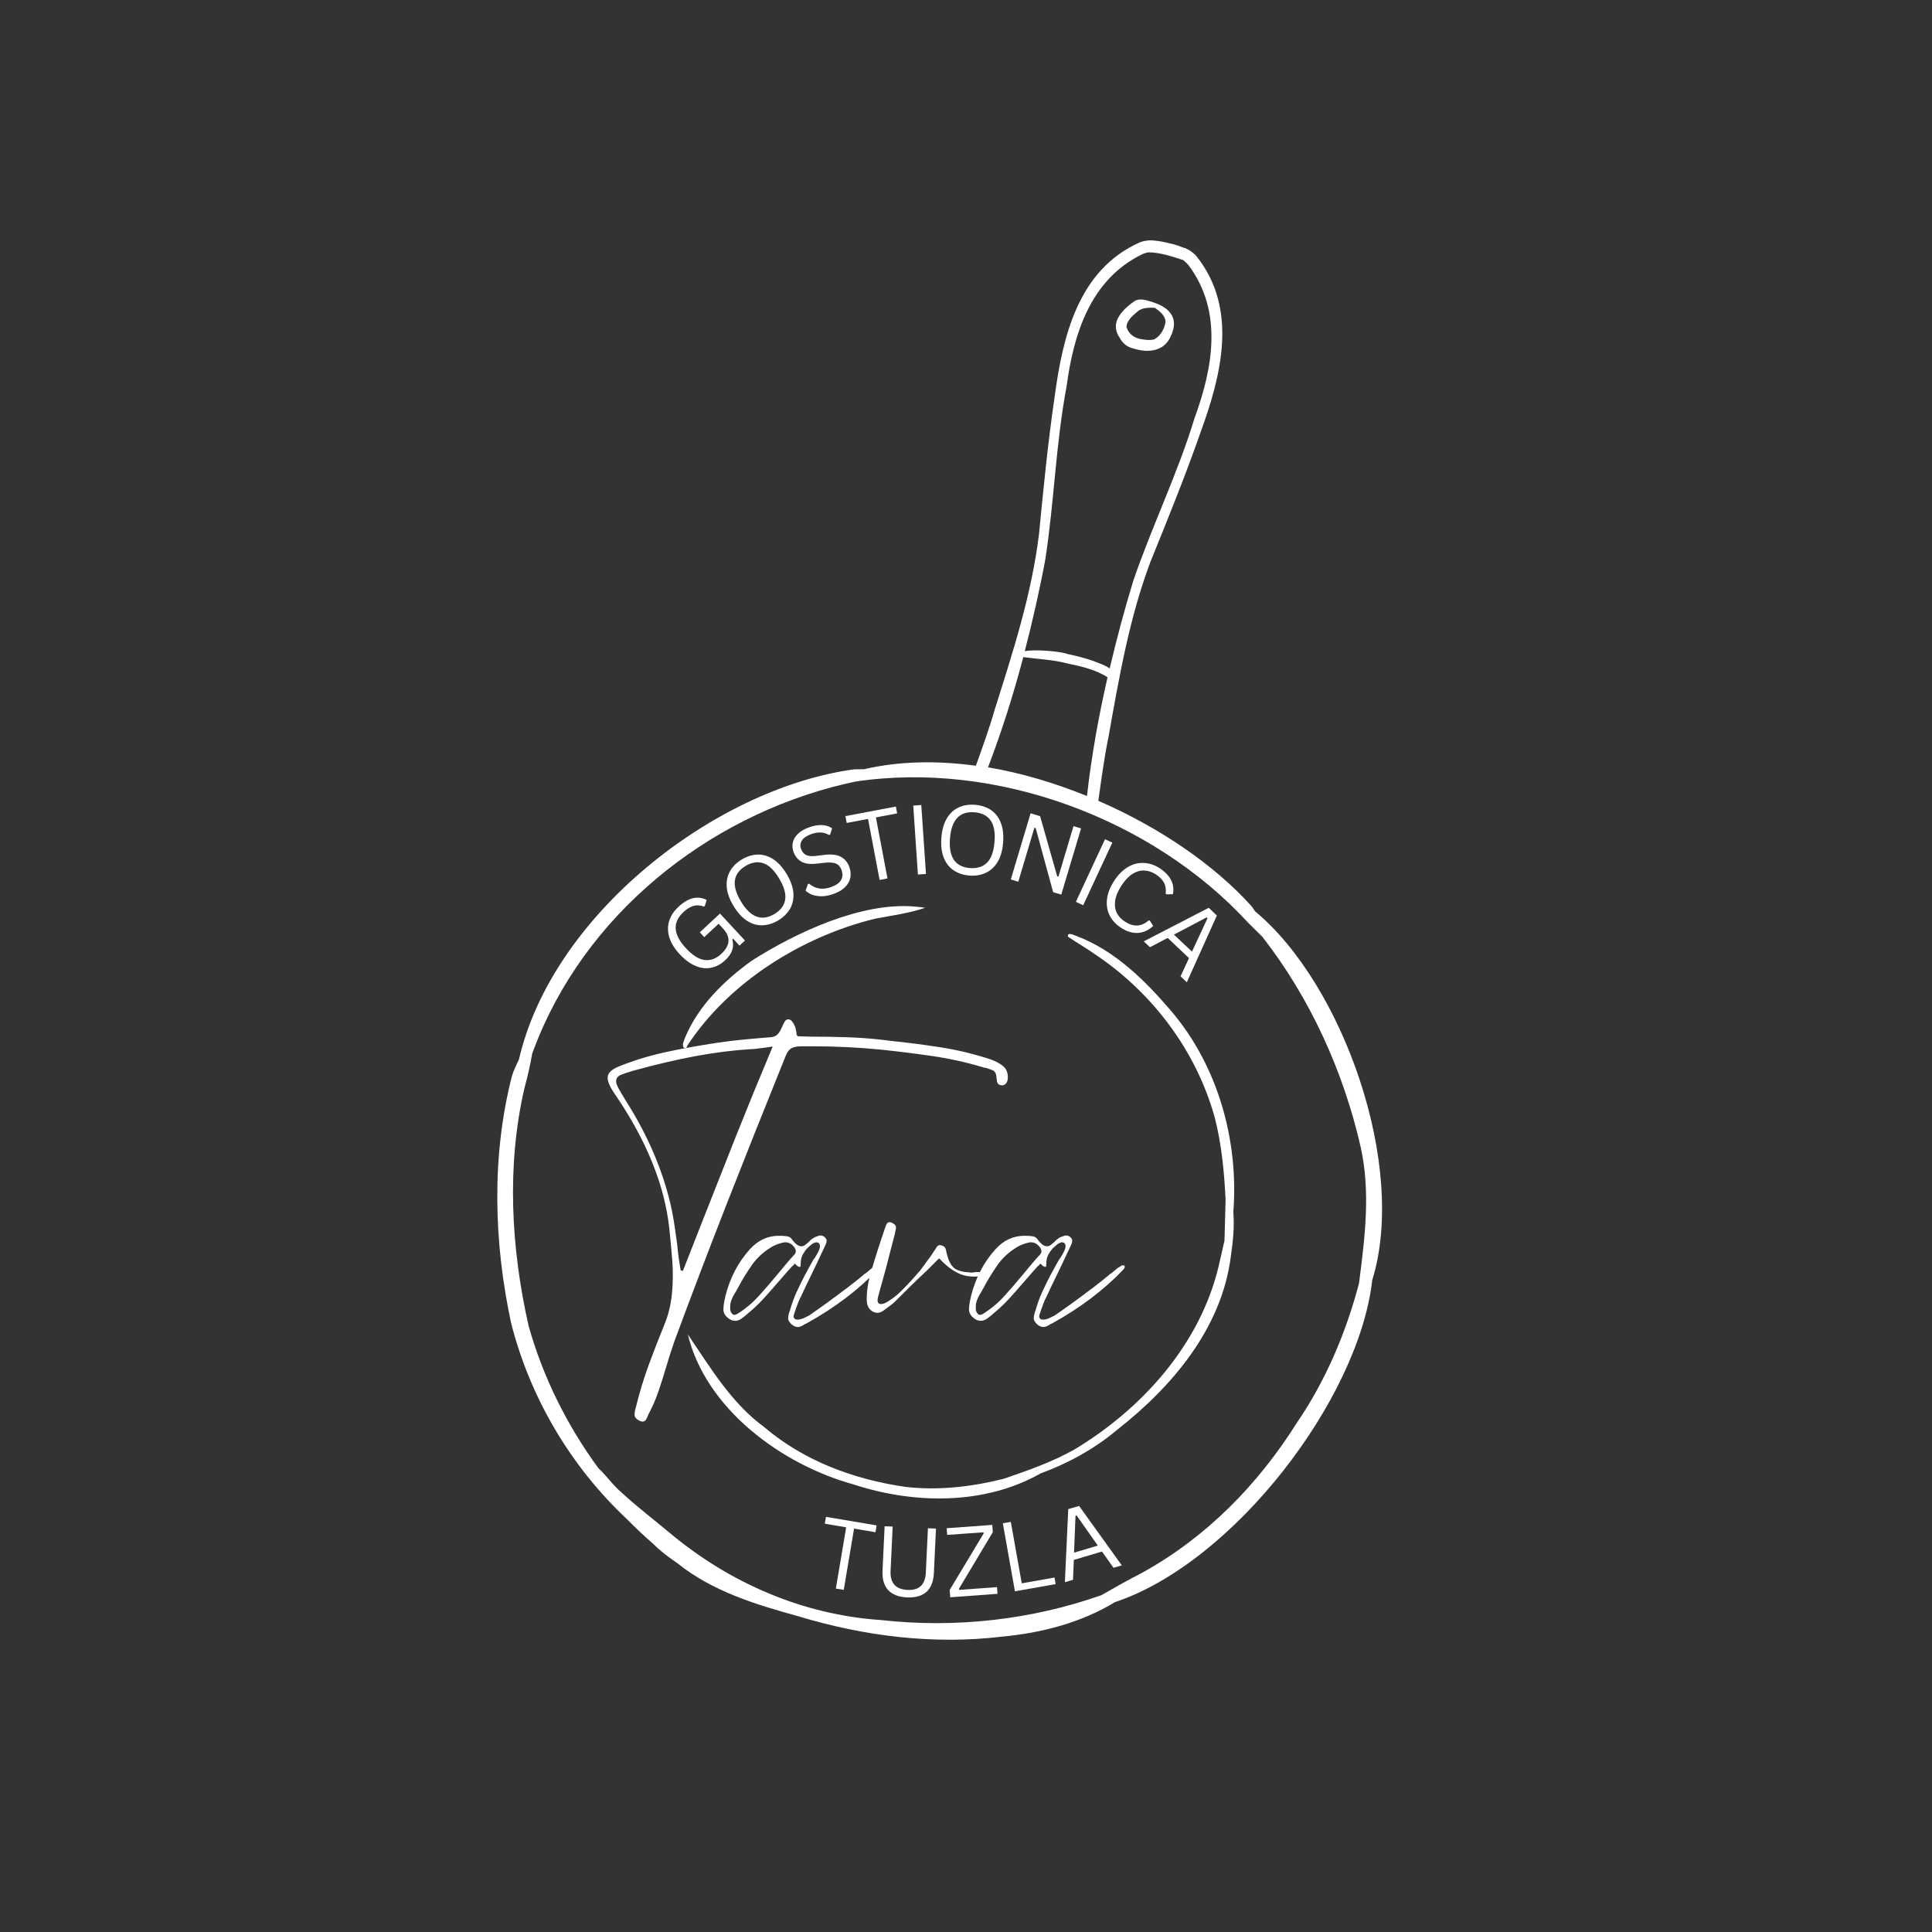<svg xmlns="http://www.w3.org/2000/svg" xmlns:xlink="http://www.w3.org/1999/xlink" width="500" zoomAndPan="magnify" viewBox="0 0 375 375" height="500" preserveAspectRatio="xMidYMid meet" version="1.0"><rect x="0" y="0" width="375" height="375" fill="#333333" stroke="none"/><defs><g/><clipPath id="1fa7824554"><path d="M 96 46 L 269 46 L 269 319 L 96 319 Z M 96 46 " clip-rule="nonzero"/></clipPath><clipPath id="a9f27be3ea"><path d="M 143.535 26.688 L 314.684 68.785 L 248.578 337.523 L 77.43 295.426 Z M 143.535 26.688 " clip-rule="nonzero"/></clipPath><clipPath id="5afb4c8aa4"><path d="M 143.535 26.688 L 314.684 68.785 L 248.578 337.523 L 77.43 295.426 Z M 143.535 26.688 " clip-rule="nonzero"/></clipPath><clipPath id="c6b693812a"><path d="M 132 175 L 180 175 L 180 204 L 132 204 Z M 132 175 " clip-rule="nonzero"/></clipPath><clipPath id="4ed4c46cc3"><path d="M 143.535 26.688 L 314.684 68.785 L 248.578 337.523 L 77.43 295.426 Z M 143.535 26.688 " clip-rule="nonzero"/></clipPath><clipPath id="874cbd4690"><path d="M 143.535 26.688 L 314.684 68.785 L 248.578 337.523 L 77.43 295.426 Z M 143.535 26.688 " clip-rule="nonzero"/></clipPath><clipPath id="a7ed417e5d"><path d="M 133 181 L 240 181 L 240 291 L 133 291 Z M 133 181 " clip-rule="nonzero"/></clipPath><clipPath id="66e90d51ca"><path d="M 143.535 26.688 L 314.684 68.785 L 248.578 337.523 L 77.43 295.426 Z M 143.535 26.688 " clip-rule="nonzero"/></clipPath><clipPath id="4e2fb8f17c"><path d="M 143.535 26.688 L 314.684 68.785 L 248.578 337.523 L 77.43 295.426 Z M 143.535 26.688 " clip-rule="nonzero"/></clipPath><clipPath id="9292e23fa9"><path d="M 216 58 L 228 58 L 228 69 L 216 69 Z M 216 58 " clip-rule="nonzero"/></clipPath><clipPath id="87fe4f6d67"><path d="M 143.535 26.688 L 314.684 68.785 L 248.578 337.523 L 77.43 295.426 Z M 143.535 26.688 " clip-rule="nonzero"/></clipPath><clipPath id="4b05a5e267"><path d="M 143.535 26.688 L 314.684 68.785 L 248.578 337.523 L 77.43 295.426 Z M 143.535 26.688 " clip-rule="nonzero"/></clipPath></defs><g clip-path="url(#1fa7824554)"><g clip-path="url(#a9f27be3ea)"><g clip-path="url(#5afb4c8aa4)"><path fill="#ffffff" d="M 266.352 248.477 C 273.211 226.254 260.605 190.98 243.641 176.918 C 243.371 176.57 243.16 176.18 242.871 175.844 C 235.684 167.855 225.02 160.578 213.188 155.438 C 213.77 151.297 214.312 147.148 215.156 143.051 C 217.207 131.547 219.176 120.008 223.312 109.016 C 226.707 100.66 230.059 92.395 233.031 83.902 C 236.941 73.133 240.473 60.078 232.25 49.754 C 231.996 49.434 231.668 49.148 231.312 48.891 C 230.93 48.582 230.414 48.34 230.02 48.152 C 229.887 48.09 229.734 48.098 229.594 48.047 C 228.312 47.457 226.883 47.195 225.477 46.887 C 224.598 46.77 223.543 46.539 222.645 46.707 C 222.152 46.758 221.664 46.859 221.242 47.043 C 209.172 52.383 206.246 65.582 204.715 76.938 C 203.406 85.84 202.539 94.719 201.668 103.691 C 200.238 115.348 196.633 126.484 193.105 137.625 C 192.039 141.352 190.723 144.988 189.418 148.633 C 181.91 147.602 174.516 147.715 167.703 149.309 C 167.008 149.328 166.297 149.297 165.617 149.348 C 138.543 153.125 107.191 177.66 100.746 205.578 C 100.258 206.625 99.754 207.656 99.383 208.789 C 95.367 224.406 95.832 241.133 99.219 256.863 C 102.918 271.324 110.742 284.586 121.621 294.801 C 123.289 296.492 125.008 298.125 126.781 299.656 C 128.219 301.105 129.863 302.316 131.547 303.465 C 138.266 308.875 146.734 311.453 154.977 313.723 C 167.738 317.59 181.227 319.266 194.52 317.668 C 202.199 316.945 209.824 314.973 216.414 310.973 C 239.441 303.309 263.727 271.609 266.352 248.477 Z M 207.016 75.055 C 208.348 65.043 211.559 54.164 221.875 49.27 C 222.18 49.148 222.512 49.062 222.852 48.977 C 225.145 48.988 227.523 49.77 229.695 50.5 C 230.035 50.805 230.383 51.109 230.66 51.43 C 237.523 60.551 235.324 71.676 231.859 81.164 C 228.594 91.895 223.625 102.062 219.996 112.652 C 218.266 118.277 216.75 123.996 215.387 129.75 C 215.203 129.633 215.016 129.512 214.844 129.398 C 212.426 128.191 209.758 127.48 207.105 126.918 C 206.359 126.551 201.32 125.953 198.91 126.387 C 200.445 120.445 201.805 114.457 202.918 108.449 C 204.617 97.387 204.934 86.074 207.016 75.055 Z M 198.621 127.543 C 201.461 127.938 204.398 128.027 207.219 128.785 C 209.883 129.348 212.645 129.945 214.973 131.465 C 213.23 139.078 211.852 146.77 210.98 154.508 C 204.75 151.977 198.254 150.027 191.773 148.938 C 194.445 141.949 196.707 134.797 198.621 127.543 Z M 221.672 305.281 C 221.715 305.262 221.723 305.258 221.73 305.254 C 221.742 305.246 221.754 305.242 221.762 305.238 C 219.117 306.586 216.445 308.094 213.781 309.621 C 200.184 314.422 185.359 316.062 171.051 314.453 C 155.867 313.461 141.57 307.242 129.934 297.484 C 126.867 294.922 123.664 292.48 120.723 289.77 C 119.027 288.363 117.777 286.48 116.16 284.988 C 110.059 276.684 105.395 267.285 102.602 257.359 C 99.195 242.293 98.293 226.23 101.82 211.098 C 102.418 208.949 102.914 206.715 103.305 204.477 C 103.398 204.242 103.477 204.004 103.57 203.77 C 113.305 177.746 137.098 158.523 163.945 152.168 C 164.621 152 165.301 151.871 165.98 151.711 C 193.262 147.586 223.711 158.887 242.297 179.133 C 243.188 180.027 244.109 180.941 245.031 181.844 C 254.273 193.676 260.746 207.934 264.078 222.512 C 266.074 231.355 264.918 240.25 263.781 249.109 C 261.246 258.676 257.379 267.867 251.758 276.105 C 244.211 288.117 234.203 298.367 221.672 305.281 Z M 221.672 305.281 " fill-opacity="1" fill-rule="nonzero"/></g></g></g><g clip-path="url(#c6b693812a)"><g clip-path="url(#4ed4c46cc3)"><g clip-path="url(#874cbd4690)"><path fill="#ffffff" d="M 179.543 176.215 C 178.965 176.062 178.188 176.051 177.527 175.961 C 167.152 175.07 154.547 180.98 145.895 186.48 C 140.578 190.328 135.633 195.133 133.031 201.258 C 132.824 201.871 132.348 202.641 132.66 203.27 C 132.867 203.559 133.387 203.422 133.352 203.043 C 141.41 190.676 155.613 181.801 169.848 178.316 C 173.035 177.711 176.434 177.266 179.543 176.215 Z M 179.543 176.215 " fill-opacity="1" fill-rule="nonzero"/></g></g></g><g clip-path="url(#a7ed417e5d)"><g clip-path="url(#66e90d51ca)"><g clip-path="url(#4e2fb8f17c)"><path fill="#ffffff" d="M 239.387 235.277 C 240.465 221.359 236.379 206.844 227.301 196.207 C 222.215 190.254 216.34 184.441 208.859 181.645 C 208.402 181.469 207.125 180.844 207.297 181.812 C 208.984 182.977 210.871 184.039 212.566 185.242 C 223.672 192.668 232.199 203.961 235.785 216.926 C 237.109 222.047 237.621 227.5 237.887 232.82 C 237.836 235.477 237.727 238.129 237.672 240.781 C 237.309 242.477 236.895 244.168 236.52 245.844 C 232.879 260.996 221.695 273.438 208.543 281.348 C 204.262 283.766 199.543 285.406 194.848 287.023 C 188.621 288.59 182.199 289.336 175.77 288.609 C 165.789 287.16 156.117 283.625 148.34 277 C 141.926 272.312 137.906 265.465 133.508 259.008 C 137.008 273.5 151.77 284.297 165.664 288.125 C 177.367 291.957 191.043 292.18 201.977 285.992 C 207.32 284.031 212.379 281.262 216.793 277.562 C 227.551 269.133 237.141 257.816 238.91 243.828 C 239.32 241.012 239.621 238.133 239.387 235.277 Z M 239.387 235.277 " fill-opacity="1" fill-rule="nonzero"/></g></g></g><g clip-path="url(#9292e23fa9)"><g clip-path="url(#87fe4f6d67)"><g clip-path="url(#4b05a5e267)"><path fill="#ffffff" d="M 219.918 67.617 C 222.723 68.551 225.984 68.285 227.258 65.23 C 228.879 61.824 227.094 59.727 223.82 58.676 C 222.676 58.344 221.395 57.77 220.234 58.43 C 218.934 59.324 217.66 60.43 216.941 61.859 C 216.352 63.074 216.516 64.414 217.301 65.5 C 217.836 66.566 218.738 67.355 219.918 67.617 Z M 221.043 60.266 C 221.941 59.695 223.121 59.695 224.168 59.746 C 225.066 60.418 226.168 61.199 226.227 62.445 C 226.066 63.801 225.234 65.254 224.008 65.887 C 223.332 66.039 222.633 66.008 221.953 65.898 C 220.41 65.754 219.176 65.039 218.664 63.523 C 218.625 63.254 218.742 63.031 218.793 62.727 C 219.301 61.672 220.125 61.023 221.043 60.266 Z M 221.043 60.266 " fill-opacity="1" fill-rule="nonzero"/></g></g></g><g fill="#ffffff" fill-opacity="1"><g transform="translate(115.285, 256.305)"><g><path d="M 9.453 19.625 C 9.234 19.625 9 19.551 8.75 19.406 C 8.195 19.113 7.91 18.773 7.891 18.391 C 7.867 18.004 7.93 17.555 8.078 17.047 L 8.188 16.656 C 8.852 13.945 9.66 11.289 10.609 8.688 C 11.566 6.082 12.578 3.477 13.641 0.875 C 14.441 -1.062 14.941 -3.094 15.141 -5.219 C 15.348 -7.344 15.367 -9.477 15.203 -11.625 C 15.035 -13.77 14.844 -15.852 14.625 -17.875 C 13.707 -26.344 10.148 -35.082 3.953 -44.094 C 2.961 -45.562 2.539 -46.66 2.688 -47.391 C 2.801 -48.16 3.57 -48.82 5 -49.375 C 7.75 -50.477 10.66 -51.367 13.734 -52.047 C 16.816 -52.723 20.191 -53.336 23.859 -53.891 C 25.516 -54.141 27.203 -54.348 28.922 -54.516 C 30.641 -54.68 32.453 -54.836 34.359 -54.984 C 34.984 -55.055 35.441 -55.273 35.734 -55.641 C 36.035 -56.004 36.273 -56.41 36.453 -56.859 L 36.562 -57.078 C 36.676 -57.367 36.82 -57.672 37 -57.984 C 37.188 -58.297 37.426 -58.453 37.719 -58.453 L 38.047 -58.391 C 38.266 -58.285 38.461 -58.082 38.641 -57.781 C 38.828 -57.488 38.957 -57.234 39.031 -57.016 C 39.07 -56.941 39.141 -56.688 39.234 -56.25 C 39.328 -55.812 39.352 -55.555 39.312 -55.484 L 39.594 -55.156 L 42.172 -55.094 C 44.41 -55.094 46.68 -55.055 48.984 -54.984 C 51.297 -54.91 53.609 -54.742 55.922 -54.484 L 57.672 -54.266 C 60.828 -53.941 64.008 -53.531 67.219 -53.031 C 70.426 -52.539 73.66 -51.766 76.922 -50.703 C 77.984 -50.328 78.828 -49.875 79.453 -49.344 C 80.078 -48.812 80.367 -48.035 80.328 -47.016 C 80.328 -46.68 80.227 -46.367 80.031 -46.078 C 79.832 -45.785 79.547 -45.641 79.172 -45.641 C 78.879 -45.672 78.66 -45.742 78.516 -45.859 C 78.367 -46.004 78.273 -46.195 78.234 -46.438 C 78.203 -46.676 78.164 -46.922 78.125 -47.172 C 78.094 -47.91 77.836 -48.379 77.359 -48.578 C 76.879 -48.773 76.441 -48.93 76.047 -49.047 C 75.93 -49.047 75.828 -49.051 75.734 -49.062 C 75.648 -49.082 75.57 -49.113 75.5 -49.156 C 72.156 -50.145 68.844 -50.875 65.562 -51.344 C 62.281 -51.82 59.031 -52.227 55.812 -52.562 C 51.445 -53 46.973 -53.219 42.391 -53.219 C 41.734 -53.219 41 -53.219 40.188 -53.219 C 39.5 -53.219 38.914 -53.109 38.438 -52.891 C 37.957 -52.672 37.57 -52.211 37.281 -51.516 C 33.031 -40.992 29.133 -31.211 25.594 -22.172 C 22.062 -13.141 18.734 -4.395 15.609 4.062 C 15.316 4.906 15.031 5.758 14.75 6.625 C 14.477 7.488 14.219 8.344 13.969 9.188 C 13.531 10.688 13.051 12.195 12.531 13.719 C 12.02 15.238 11.398 16.676 10.672 18.031 C 10.598 18.145 10.523 18.312 10.453 18.531 C 10.336 18.82 10.207 19.078 10.062 19.297 C 9.914 19.516 9.711 19.625 9.453 19.625 Z M 34.688 -53.172 L 32.766 -52.891 C 32.328 -52.859 31.926 -52.812 31.562 -52.75 C 31.195 -52.695 30.848 -52.672 30.516 -52.672 C 26.992 -52.453 23.363 -51.992 19.625 -51.297 C 15.883 -50.598 11.836 -49.645 7.484 -48.438 C 6.492 -48.145 5.738 -47.891 5.219 -47.672 C 4.707 -47.453 4.414 -47.141 4.344 -46.734 C 4.227 -46.367 4.336 -45.875 4.672 -45.25 C 5.004 -44.625 5.484 -43.801 6.109 -42.781 C 10.578 -35.781 13.582 -28.648 15.125 -21.391 C 15.344 -20.254 15.535 -19.125 15.703 -18 C 15.867 -16.883 16.023 -15.758 16.172 -14.625 C 16.242 -13.82 16.332 -13.016 16.438 -12.203 C 16.551 -11.398 16.68 -10.578 16.828 -9.734 L 17.266 -9.625 L 20.953 -19.031 C 23.109 -24.52 25.312 -30.098 27.562 -35.766 C 29.82 -41.43 32.145 -47.102 34.531 -52.781 Z M 34.688 -53.172 "/></g></g></g><g fill="#ffffff" fill-opacity="1"><g transform="translate(142.007, 256.305)"><g><path d="M 28.266 -10.719 C 28.441 -10.688 28.551 -10.648 28.594 -10.609 C 28.695 -10.43 28.625 -10.191 28.375 -9.891 C 24.594 -5.93 19.992 -2.453 14.578 0.547 L 14.188 0.719 C 14 0.863 13.785 0.988 13.547 1.094 C 13.316 1.207 13.07 1.266 12.812 1.266 C 12.445 1.266 12.062 1.098 11.656 0.766 C 11.176 0.328 10.945 -0.082 10.969 -0.469 C 10.988 -0.852 11.07 -1.266 11.219 -1.703 C 11.25 -1.773 11.281 -1.848 11.312 -1.922 C 11.352 -1.992 11.375 -2.066 11.375 -2.141 C 11.707 -3.316 12.117 -4.441 12.609 -5.516 C 13.109 -6.598 13.613 -7.633 14.125 -8.625 C 14.125 -8.625 14.242 -8.844 14.484 -9.281 C 14.723 -9.727 14.977 -10.195 15.25 -10.688 C 15.531 -11.188 15.723 -11.531 15.828 -11.719 C 15.828 -11.75 15.906 -11.859 16.062 -12.047 C 16.383 -12.516 16.664 -13.004 16.906 -13.516 C 17.145 -14.035 17.207 -14.441 17.094 -14.734 C 17.02 -14.922 16.91 -15.051 16.766 -15.125 C 16.66 -15.156 16.57 -15.172 16.5 -15.172 C 16.133 -15.172 15.727 -14.969 15.281 -14.562 C 14.844 -14.164 14.625 -13.969 14.625 -13.969 C 14.363 -13.676 14.102 -13.305 13.844 -12.859 C 13.594 -12.422 13.453 -11.926 13.422 -11.375 L 13.422 -11.156 C 13.422 -11.008 13.41 -10.844 13.391 -10.656 C 13.367 -10.477 13.305 -10.391 13.203 -10.391 C 13.16 -10.391 13.07 -10.414 12.938 -10.469 C 12.812 -10.531 12.641 -10.672 12.422 -10.891 L 12.266 -11.047 L 11.938 -10.672 C 11.82 -10.598 11.719 -10.504 11.625 -10.391 C 11.531 -10.285 11.445 -10.191 11.375 -10.109 C 10.938 -9.641 10.523 -9.176 10.141 -8.719 C 9.754 -8.258 9.363 -7.812 8.969 -7.375 C 8.082 -6.344 7.18 -5.32 6.266 -4.312 C 5.348 -3.301 4.359 -2.359 3.297 -1.484 L 2.922 -1.156 C 2.586 -0.863 2.234 -0.586 1.859 -0.328 C 1.492 -0.066 1.094 0.062 0.656 0.062 C 0.289 0.062 -0.094 -0.066 -0.5 -0.328 C -1.27 -0.879 -1.633 -1.52 -1.594 -2.25 C -1.562 -2.988 -1.453 -3.707 -1.266 -4.406 L -1.203 -4.734 C -0.328 -8.242 1.242 -11.266 3.516 -13.797 C 5.098 -15.555 6.969 -16.438 9.125 -16.438 L 9.297 -16.438 C 9.766 -16.438 10.219 -16.41 10.656 -16.359 C 11.102 -16.305 11.438 -16.129 11.656 -15.828 C 12.312 -14.879 12.938 -14.406 13.531 -14.406 C 13.82 -14.406 14.078 -14.492 14.297 -14.672 C 14.516 -14.859 14.754 -15.062 15.016 -15.281 L 15.172 -15.453 C 15.504 -15.785 15.875 -16.039 16.281 -16.219 C 16.457 -16.289 16.629 -16.352 16.797 -16.406 C 16.961 -16.469 17.117 -16.5 17.266 -16.5 C 17.523 -16.5 17.781 -16.406 18.031 -16.219 C 18.32 -15.957 18.457 -15.695 18.438 -15.438 C 18.426 -15.188 18.348 -14.914 18.203 -14.625 C 17.578 -13.27 16.953 -11.941 16.328 -10.641 C 15.703 -9.336 15.078 -8.047 14.453 -6.766 L 13.469 -4.672 C 13.25 -4.266 13.055 -3.844 12.891 -3.406 C 12.723 -2.969 12.566 -2.547 12.422 -2.141 L 12.156 -1.312 C 12.008 -0.945 11.988 -0.676 12.094 -0.5 C 12.164 -0.383 12.273 -0.289 12.422 -0.219 C 12.535 -0.188 12.664 -0.172 12.812 -0.172 C 13.176 -0.172 13.598 -0.281 14.078 -0.5 C 14.555 -0.719 14.883 -0.879 15.062 -0.984 C 16.238 -1.797 17.395 -2.613 18.531 -3.438 C 19.664 -4.258 20.766 -5.078 21.828 -5.891 C 22.191 -6.141 22.539 -6.398 22.875 -6.672 C 23.207 -6.953 23.555 -7.223 23.922 -7.484 C 24.141 -7.66 24.367 -7.848 24.609 -8.047 C 24.848 -8.254 25.094 -8.445 25.344 -8.625 C 25.457 -8.738 25.566 -8.844 25.672 -8.938 C 25.785 -9.031 25.914 -9.113 26.062 -9.188 C 26.25 -9.363 26.453 -9.535 26.672 -9.703 C 26.891 -9.867 27.109 -10.047 27.328 -10.234 L 27.547 -10.344 C 27.66 -10.414 27.781 -10.492 27.906 -10.578 C 28.031 -10.672 28.148 -10.719 28.266 -10.719 Z M 12.203 -12.812 C 12.566 -13.219 12.551 -13.691 12.156 -14.234 C 11.676 -14.859 11.109 -15.172 10.453 -15.172 C 10.379 -15.172 10.305 -15.172 10.234 -15.172 C 9.316 -14.992 8.508 -14.703 7.812 -14.297 C 6.195 -13.336 4.895 -12.145 3.906 -10.719 C 2.914 -9.289 2.051 -7.879 1.312 -6.484 C 1.238 -6.336 1.156 -6.191 1.062 -6.047 C 0.977 -5.898 0.898 -5.754 0.828 -5.609 C 0.609 -5.273 0.406 -4.926 0.219 -4.562 C 0.031 -4.195 -0.113 -3.797 -0.219 -3.359 C -0.258 -3.172 -0.281 -2.836 -0.281 -2.359 C -0.281 -1.891 -0.148 -1.539 0.109 -1.312 C 0.223 -1.164 0.367 -1.094 0.547 -1.094 C 0.691 -1.094 0.875 -1.148 1.094 -1.266 C 2.676 -2.254 4.078 -3.426 5.297 -4.781 C 6.523 -6.133 7.711 -7.508 8.859 -8.906 C 9.398 -9.562 9.945 -10.219 10.5 -10.875 C 11.051 -11.539 11.617 -12.188 12.203 -12.812 Z M 12.203 -12.812 "/></g></g></g><g fill="#ffffff" fill-opacity="1"><g transform="translate(168.784, 256.305)"><g><path d="M 21.109 -9.406 C 21.734 -9.406 22.156 -9.273 22.375 -9.016 C 22.375 -8.91 22.227 -8.82 21.938 -8.75 C 21.457 -8.594 20.91 -8.516 20.297 -8.516 C 19.555 -8.516 18.859 -8.609 18.203 -8.797 C 16.703 -9.234 15.18 -10.281 13.641 -11.938 L 13.469 -12.047 L 11.219 -9.781 C 10.113 -8.758 9.02 -7.719 7.938 -6.656 C 6.863 -5.594 5.797 -4.531 4.734 -3.469 C 4.473 -3.25 4.203 -3.035 3.922 -2.828 C 3.648 -2.629 3.367 -2.422 3.078 -2.203 L 2.641 -1.875 C 2.234 -1.613 1.867 -1.484 1.547 -1.484 C 1.211 -1.484 0.879 -1.578 0.547 -1.766 C -0.148 -2.203 -0.516 -2.914 -0.547 -3.906 C -0.586 -5.738 -0.258 -7.754 0.438 -9.953 C 1.207 -12.555 2.07 -15.25 3.031 -18.031 C 3.102 -18.289 3.203 -18.531 3.328 -18.75 C 3.453 -18.969 3.645 -19.078 3.906 -19.078 C 4.051 -19.078 4.195 -19.039 4.344 -18.969 C 4.633 -18.82 4.852 -18.656 5 -18.469 C 5.113 -18.289 5.148 -18.082 5.109 -17.844 C 5.078 -17.602 5.023 -17.375 4.953 -17.156 L 4.953 -16.984 C 4.66 -15.848 4.363 -14.711 4.062 -13.578 C 3.77 -12.441 3.477 -11.305 3.188 -10.172 C 3.008 -9.473 2.816 -8.773 2.609 -8.078 C 2.41 -7.379 2.219 -6.688 2.031 -6 L 1.656 -4.625 C 1.5 -4.031 1.516 -3.625 1.703 -3.406 C 1.816 -3.258 1.984 -3.188 2.203 -3.188 C 2.566 -3.188 3.004 -3.344 3.516 -3.656 C 4.023 -3.969 4.484 -4.285 4.891 -4.609 C 5.297 -4.941 5.5 -5.109 5.5 -5.109 C 6.633 -6.172 7.828 -7.422 9.078 -8.859 C 9.586 -9.398 10.062 -9.984 10.5 -10.609 C 10.938 -11.234 11.379 -11.836 11.828 -12.422 C 11.973 -12.641 12.172 -12.941 12.422 -13.328 C 12.68 -13.711 12.812 -13.906 12.812 -13.906 C 12.914 -14.094 13.031 -14.258 13.156 -14.406 C 13.289 -14.551 13.469 -14.625 13.688 -14.625 C 13.832 -14.625 13.977 -14.586 14.125 -14.516 C 14.426 -14.398 14.617 -14.242 14.703 -14.047 C 14.797 -13.848 14.863 -13.602 14.906 -13.312 C 14.938 -13.082 14.973 -12.93 15.016 -12.859 C 15.336 -11.578 15.801 -10.688 16.406 -10.188 C 17.008 -9.695 17.992 -9.414 19.359 -9.344 L 19.578 -9.297 C 19.68 -9.297 19.805 -9.301 19.953 -9.312 C 20.098 -9.332 20.227 -9.344 20.344 -9.344 C 20.457 -9.383 20.578 -9.406 20.703 -9.406 C 20.828 -9.406 20.961 -9.406 21.109 -9.406 Z M 21.109 -9.406 "/></g></g></g><g fill="#ffffff" fill-opacity="1"><g transform="translate(189.678, 256.305)"><g><path d="M 28.266 -10.719 C 28.441 -10.688 28.551 -10.648 28.594 -10.609 C 28.695 -10.43 28.625 -10.191 28.375 -9.891 C 24.594 -5.93 19.992 -2.453 14.578 0.547 L 14.188 0.719 C 14 0.863 13.785 0.988 13.547 1.094 C 13.316 1.207 13.07 1.266 12.812 1.266 C 12.445 1.266 12.062 1.098 11.656 0.766 C 11.176 0.328 10.945 -0.082 10.969 -0.469 C 10.988 -0.852 11.07 -1.266 11.219 -1.703 C 11.25 -1.773 11.281 -1.848 11.312 -1.922 C 11.352 -1.992 11.375 -2.066 11.375 -2.141 C 11.707 -3.316 12.117 -4.441 12.609 -5.516 C 13.109 -6.598 13.613 -7.633 14.125 -8.625 C 14.125 -8.625 14.242 -8.844 14.484 -9.281 C 14.723 -9.727 14.977 -10.195 15.25 -10.688 C 15.531 -11.188 15.723 -11.531 15.828 -11.719 C 15.828 -11.75 15.906 -11.859 16.062 -12.047 C 16.383 -12.516 16.664 -13.004 16.906 -13.516 C 17.145 -14.035 17.207 -14.441 17.094 -14.734 C 17.02 -14.922 16.91 -15.051 16.766 -15.125 C 16.66 -15.156 16.57 -15.172 16.5 -15.172 C 16.133 -15.172 15.727 -14.969 15.281 -14.562 C 14.844 -14.164 14.625 -13.969 14.625 -13.969 C 14.363 -13.676 14.102 -13.305 13.844 -12.859 C 13.594 -12.422 13.453 -11.926 13.422 -11.375 L 13.422 -11.156 C 13.422 -11.008 13.41 -10.844 13.391 -10.656 C 13.367 -10.477 13.305 -10.391 13.203 -10.391 C 13.16 -10.391 13.07 -10.414 12.938 -10.469 C 12.812 -10.531 12.641 -10.672 12.422 -10.891 L 12.266 -11.047 L 11.938 -10.672 C 11.82 -10.598 11.719 -10.504 11.625 -10.391 C 11.531 -10.285 11.445 -10.191 11.375 -10.109 C 10.938 -9.641 10.523 -9.176 10.141 -8.719 C 9.754 -8.258 9.363 -7.812 8.969 -7.375 C 8.082 -6.344 7.18 -5.32 6.266 -4.312 C 5.348 -3.301 4.359 -2.359 3.297 -1.484 L 2.922 -1.156 C 2.586 -0.863 2.234 -0.586 1.859 -0.328 C 1.492 -0.066 1.094 0.062 0.656 0.062 C 0.289 0.062 -0.094 -0.066 -0.5 -0.328 C -1.27 -0.879 -1.633 -1.52 -1.594 -2.25 C -1.562 -2.988 -1.453 -3.707 -1.266 -4.406 L -1.203 -4.734 C -0.328 -8.242 1.242 -11.266 3.516 -13.797 C 5.098 -15.555 6.969 -16.438 9.125 -16.438 L 9.297 -16.438 C 9.766 -16.438 10.219 -16.41 10.656 -16.359 C 11.102 -16.305 11.438 -16.129 11.656 -15.828 C 12.312 -14.879 12.938 -14.406 13.531 -14.406 C 13.82 -14.406 14.078 -14.492 14.297 -14.672 C 14.516 -14.859 14.754 -15.062 15.016 -15.281 L 15.172 -15.453 C 15.504 -15.785 15.875 -16.039 16.281 -16.219 C 16.457 -16.289 16.629 -16.352 16.797 -16.406 C 16.961 -16.469 17.117 -16.5 17.266 -16.5 C 17.523 -16.5 17.781 -16.406 18.031 -16.219 C 18.32 -15.957 18.457 -15.695 18.438 -15.438 C 18.426 -15.188 18.348 -14.914 18.203 -14.625 C 17.578 -13.27 16.953 -11.941 16.328 -10.641 C 15.703 -9.336 15.078 -8.047 14.453 -6.766 L 13.469 -4.672 C 13.25 -4.266 13.055 -3.844 12.891 -3.406 C 12.723 -2.969 12.566 -2.547 12.422 -2.141 L 12.156 -1.312 C 12.008 -0.945 11.988 -0.676 12.094 -0.5 C 12.164 -0.383 12.273 -0.289 12.422 -0.219 C 12.535 -0.188 12.664 -0.172 12.812 -0.172 C 13.176 -0.172 13.598 -0.281 14.078 -0.5 C 14.555 -0.719 14.883 -0.879 15.062 -0.984 C 16.238 -1.797 17.395 -2.613 18.531 -3.438 C 19.664 -4.258 20.766 -5.078 21.828 -5.891 C 22.191 -6.141 22.539 -6.398 22.875 -6.672 C 23.207 -6.953 23.555 -7.223 23.922 -7.484 C 24.141 -7.66 24.367 -7.848 24.609 -8.047 C 24.848 -8.254 25.094 -8.445 25.344 -8.625 C 25.457 -8.738 25.566 -8.844 25.672 -8.938 C 25.785 -9.031 25.914 -9.113 26.062 -9.188 C 26.25 -9.363 26.453 -9.535 26.672 -9.703 C 26.891 -9.867 27.109 -10.047 27.328 -10.234 L 27.547 -10.344 C 27.66 -10.414 27.781 -10.492 27.906 -10.578 C 28.031 -10.672 28.148 -10.719 28.266 -10.719 Z M 12.203 -12.812 C 12.566 -13.219 12.551 -13.691 12.156 -14.234 C 11.676 -14.859 11.109 -15.172 10.453 -15.172 C 10.379 -15.172 10.305 -15.172 10.234 -15.172 C 9.316 -14.992 8.508 -14.703 7.812 -14.297 C 6.195 -13.336 4.895 -12.145 3.906 -10.719 C 2.914 -9.289 2.051 -7.879 1.312 -6.484 C 1.238 -6.336 1.156 -6.191 1.062 -6.047 C 0.977 -5.898 0.898 -5.754 0.828 -5.609 C 0.609 -5.273 0.406 -4.926 0.219 -4.562 C 0.031 -4.195 -0.113 -3.797 -0.219 -3.359 C -0.258 -3.172 -0.281 -2.836 -0.281 -2.359 C -0.281 -1.891 -0.148 -1.539 0.109 -1.312 C 0.223 -1.164 0.367 -1.094 0.547 -1.094 C 0.691 -1.094 0.875 -1.148 1.094 -1.266 C 2.676 -2.254 4.078 -3.426 5.297 -4.781 C 6.523 -6.133 7.711 -7.508 8.859 -8.906 C 9.398 -9.562 9.945 -10.219 10.5 -10.875 C 11.051 -11.539 11.617 -12.188 12.203 -12.812 Z M 12.203 -12.812 "/></g></g></g><g fill="#ffffff" fill-opacity="1"><g transform="translate(135.492, 191.024)"><g><path d="M 5.281 -4.656 C 4.457 -3.883 3.555 -3.395 2.578 -3.188 C 1.598 -2.977 0.582 -3.094 -0.469 -3.531 C -1.52 -3.969 -2.555 -4.734 -3.578 -5.828 C -4.598 -6.93 -5.27 -8.035 -5.594 -9.141 C -5.914 -10.254 -5.914 -11.305 -5.594 -12.297 C -5.281 -13.297 -4.68 -14.203 -3.797 -15.016 C -2.859 -15.891 -1.93 -16.441 -1.016 -16.672 C -0.098 -16.898 0.797 -16.789 1.672 -16.344 L 1.328 -15.219 L 1.156 -15.047 C 0.438 -15.328 -0.242 -15.375 -0.891 -15.188 C -1.535 -15 -2.188 -14.598 -2.844 -13.984 C -5 -11.984 -4.832 -9.645 -2.344 -6.969 C -1.051 -5.582 0.16 -4.82 1.297 -4.688 C 2.43 -4.551 3.488 -4.938 4.469 -5.844 C 5.363 -6.664 5.844 -7.488 5.906 -8.312 C 5.977 -9.133 5.602 -9.988 4.781 -10.875 L 3.984 -11.719 L 1.203 -9.125 L 0.344 -10.062 L 4.25 -13.703 L 9.109 -8.469 L 8.047 -7.484 L 6.828 -8.797 L 6.641 -8.688 C 6.859 -7.945 6.848 -7.238 6.609 -6.562 C 6.367 -5.883 5.926 -5.25 5.281 -4.656 Z M 5.281 -4.656 "/></g></g></g><g fill="#ffffff" fill-opacity="1"><g transform="translate(144.665, 182.266)"><g><path d="M 6.406 -3.625 C 5.406 -3.031 4.391 -2.711 3.359 -2.672 C 2.328 -2.629 1.32 -2.914 0.344 -3.531 C -0.625 -4.156 -1.504 -5.125 -2.297 -6.438 C -3.086 -7.75 -3.523 -8.977 -3.609 -10.125 C -3.691 -11.281 -3.473 -12.305 -2.953 -13.203 C -2.441 -14.098 -1.688 -14.844 -0.688 -15.438 C 0.301 -16.039 1.312 -16.359 2.344 -16.391 C 3.383 -16.43 4.391 -16.145 5.359 -15.531 C 6.336 -14.914 7.223 -13.953 8.016 -12.641 C 8.805 -11.328 9.242 -10.094 9.328 -8.938 C 9.41 -7.781 9.191 -6.754 8.672 -5.859 C 8.148 -4.973 7.395 -4.227 6.406 -3.625 Z M 5.656 -4.859 C 6.852 -5.578 7.547 -6.504 7.734 -7.641 C 7.922 -8.773 7.531 -10.148 6.562 -11.766 C 5.594 -13.379 4.566 -14.363 3.484 -14.719 C 2.398 -15.082 1.258 -14.906 0.062 -14.188 C -2.414 -12.707 -2.723 -10.414 -0.859 -7.312 C 1.004 -4.195 3.176 -3.379 5.656 -4.859 Z M 5.656 -4.859 "/></g></g></g><g fill="#ffffff" fill-opacity="1"><g transform="translate(156.285, 175.334)"><g><path d="M 5.562 -1.844 C 4.77 -1.551 4.02 -1.395 3.312 -1.375 C 2.613 -1.363 1.988 -1.453 1.438 -1.641 C 0.895 -1.836 0.441 -2.109 0.078 -2.453 L 0.531 -3.734 L 0.75 -3.812 C 2 -2.781 3.441 -2.566 5.078 -3.172 C 6.023 -3.516 6.656 -3.969 6.969 -4.531 C 7.289 -5.094 7.32 -5.727 7.062 -6.438 C 6.914 -6.844 6.711 -7.164 6.453 -7.406 C 6.191 -7.645 5.852 -7.797 5.438 -7.859 C 5.02 -7.93 4.477 -7.938 3.812 -7.875 L 2.219 -7.703 C 1.008 -7.555 0.039 -7.676 -0.688 -8.062 C -1.414 -8.457 -1.941 -9.098 -2.266 -9.984 C -2.492 -10.617 -2.535 -11.234 -2.391 -11.828 C -2.254 -12.43 -1.926 -12.984 -1.406 -13.484 C -0.883 -13.992 -0.191 -14.406 0.672 -14.719 C 1.617 -15.062 2.469 -15.219 3.219 -15.188 C 3.969 -15.164 4.633 -14.961 5.219 -14.578 L 4.844 -13.344 L 4.625 -13.266 C 4.113 -13.566 3.57 -13.727 3 -13.75 C 2.426 -13.77 1.805 -13.66 1.141 -13.422 C 0.266 -13.098 -0.328 -12.688 -0.641 -12.188 C -0.961 -11.695 -1.016 -11.148 -0.797 -10.547 C -0.586 -9.984 -0.258 -9.594 0.188 -9.375 C 0.645 -9.156 1.289 -9.098 2.125 -9.203 L 3.766 -9.406 C 5.086 -9.562 6.129 -9.441 6.891 -9.047 C 7.66 -8.648 8.219 -7.992 8.562 -7.078 C 8.82 -6.359 8.891 -5.664 8.766 -5 C 8.648 -4.344 8.32 -3.738 7.781 -3.188 C 7.25 -2.633 6.508 -2.188 5.562 -1.844 Z M 5.562 -1.844 "/></g></g></g><g fill="#ffffff" fill-opacity="1"><g transform="translate(166.107, 171.674)"><g><path d="M 7.781 -15.125 L 8.031 -13.797 L 3.906 -13.016 L 6.156 -1.172 L 4.625 -0.875 L 2.375 -12.719 L -1.766 -11.938 L -2.016 -13.266 Z M 7.781 -15.125 "/></g></g></g><g fill="#ffffff" fill-opacity="1"><g transform="translate(176.134, 169.884)"><g><path d="M 3.594 -0.25 L 2.031 -0.141 L 1.125 -13.516 L 2.688 -13.625 Z M 3.594 -0.25 "/></g></g></g><g fill="#ffffff" fill-opacity="1"><g transform="translate(180.844, 169.163)"><g><path d="M 7.312 0.781 C 6.156 0.688 5.145 0.352 4.281 -0.219 C 3.414 -0.789 2.77 -1.609 2.344 -2.672 C 1.914 -3.742 1.758 -5.047 1.875 -6.578 C 2 -8.098 2.359 -9.352 2.953 -10.344 C 3.547 -11.332 4.316 -12.035 5.266 -12.453 C 6.211 -12.879 7.266 -13.047 8.422 -12.953 C 9.578 -12.859 10.586 -12.531 11.453 -11.969 C 12.316 -11.406 12.961 -10.586 13.391 -9.516 C 13.828 -8.441 13.984 -7.145 13.859 -5.625 C 13.742 -4.094 13.383 -2.832 12.781 -1.844 C 12.188 -0.863 11.414 -0.16 10.469 0.266 C 9.52 0.703 8.469 0.875 7.312 0.781 Z M 7.422 -0.672 C 8.816 -0.566 9.922 -0.914 10.734 -1.719 C 11.555 -2.52 12.039 -3.863 12.188 -5.75 C 12.344 -7.625 12.082 -9.023 11.406 -9.953 C 10.727 -10.879 9.691 -11.395 8.297 -11.5 C 5.422 -11.727 3.836 -10.039 3.547 -6.438 C 3.254 -2.82 4.547 -0.898 7.422 -0.672 Z M 7.422 -0.672 "/></g></g></g><g fill="#ffffff" fill-opacity="1"><g transform="translate(194.241, 170.124)"><g><path d="M 3.406 1.016 L 1.953 0.578 L 5.797 -12.266 L 7.641 -11.703 L 10.969 -0.016 L 11.203 0.016 L 14.125 -9.766 L 15.594 -9.328 L 11.75 3.516 L 10.172 3.047 L 6.781 -9.406 L 6.531 -9.453 Z M 3.406 1.016 "/></g></g></g><g fill="#ffffff" fill-opacity="1"><g transform="translate(206.981, 174.193)"><g><path d="M 3.266 1.516 L 1.844 0.859 L 7.5 -11.297 L 8.922 -10.641 Z M 3.266 1.516 "/></g></g></g><g fill="#ffffff" fill-opacity="1"><g transform="translate(211.473, 175.936)"><g><path d="M 6.141 4.156 C 5.148 3.531 4.41 2.738 3.922 1.781 C 3.441 0.832 3.266 -0.211 3.391 -1.359 C 3.516 -2.504 3.969 -3.688 4.75 -4.906 C 5.531 -6.125 6.422 -7.031 7.422 -7.625 C 8.422 -8.219 9.453 -8.488 10.516 -8.438 C 11.578 -8.395 12.602 -8.062 13.594 -7.438 C 14.645 -6.75 15.391 -5.977 15.828 -5.125 C 16.266 -4.281 16.383 -3.363 16.188 -2.375 L 14.984 -2.344 L 14.781 -2.469 C 14.883 -3.312 14.773 -4.023 14.453 -4.609 C 14.141 -5.203 13.598 -5.75 12.828 -6.25 C 12.117 -6.695 11.383 -6.938 10.625 -6.969 C 9.875 -7.008 9.113 -6.789 8.344 -6.312 C 7.582 -5.832 6.859 -5.062 6.172 -4 C 5.484 -2.926 5.082 -1.941 4.969 -1.047 C 4.852 -0.16 4.969 0.613 5.312 1.281 C 5.664 1.957 6.195 2.52 6.906 2.969 C 7.727 3.5 8.516 3.742 9.266 3.703 C 10.016 3.672 10.773 3.332 11.547 2.688 L 11.75 2.812 L 12.359 3.797 C 11.453 4.629 10.469 5.078 9.406 5.141 C 8.344 5.211 7.254 4.883 6.141 4.156 Z M 6.141 4.156 "/></g></g></g><g fill="#ffffff" fill-opacity="1"><g transform="translate(221.612, 182.36)"><g><path d="M 8.75 8.297 L 7.531 7.141 L 9.172 3.609 L 5.031 -0.312 L 1.594 1.5 L 0.391 0.359 L 13 -6.156 L 14.578 -4.656 Z M 12.594 -4.297 L 6.25 -0.953 L 9.75 2.344 L 12.766 -4.141 Z M 12.594 -4.297 "/></g></g></g><g fill="#ffffff" fill-opacity="1"><g transform="translate(157.6, 307.56)"><g><path d="M 12.547 -11.484 L 12.328 -10.156 L 8.172 -10.859 L 6.172 1.031 L 4.641 0.781 L 6.641 -11.109 L 2.5 -11.812 L 2.719 -13.141 Z M 12.547 -11.484 "/></g></g></g><g fill="#ffffff" fill-opacity="1"><g transform="translate(169.157, 309.541)"><g><path d="M 6.906 0.516 C 5.258 0.43 4.035 -0.039 3.234 -0.906 C 2.43 -1.781 2.066 -3.035 2.141 -4.672 L 2.547 -13.297 L 4.109 -13.234 L 3.703 -4.625 C 3.648 -3.457 3.895 -2.566 4.438 -1.953 C 4.977 -1.336 5.828 -1 6.984 -0.938 C 9.254 -0.832 10.441 -1.953 10.547 -4.297 L 10.953 -12.906 L 12.516 -12.844 L 12.109 -4.219 C 12.035 -2.582 11.555 -1.363 10.672 -0.562 C 9.785 0.227 8.531 0.586 6.906 0.516 Z M 6.906 0.516 "/></g></g></g><g fill="#ffffff" fill-opacity="1"><g transform="translate(183.721, 310.078)"><g><path d="M 9.891 -0.719 L 0.719 -0.047 L 0.609 -1.469 L 7.219 -12.453 L 7.141 -12.656 L 0.125 -12.156 L 0.031 -13.453 L 8.875 -14.094 L 8.984 -12.688 L 2.406 -1.688 L 2.469 -1.484 L 9.797 -2.016 Z M 9.891 -0.719 "/></g></g></g><g fill="#ffffff" fill-opacity="1"><g transform="translate(194.995, 309.227)"><g><path d="M 1.203 -13.828 L 3.328 -1.906 L 9.688 -3.031 L 9.906 -1.75 L 2 -0.359 L -0.344 -13.562 Z M 1.203 -13.828 "/></g></g></g><g fill="#ffffff" fill-opacity="1"><g transform="translate(206.176, 307.26)"><g><path d="M 11.562 -3.422 L 9.953 -2.953 L 7.719 -6.109 L 2.25 -4.484 L 2.094 -0.625 L 0.516 -0.156 L 1.172 -14.344 L 3.281 -14.953 Z M 2.578 -13.047 L 2.297 -5.891 L 6.906 -7.266 L 2.797 -13.109 Z M 2.578 -13.047 "/></g></g></g></svg>